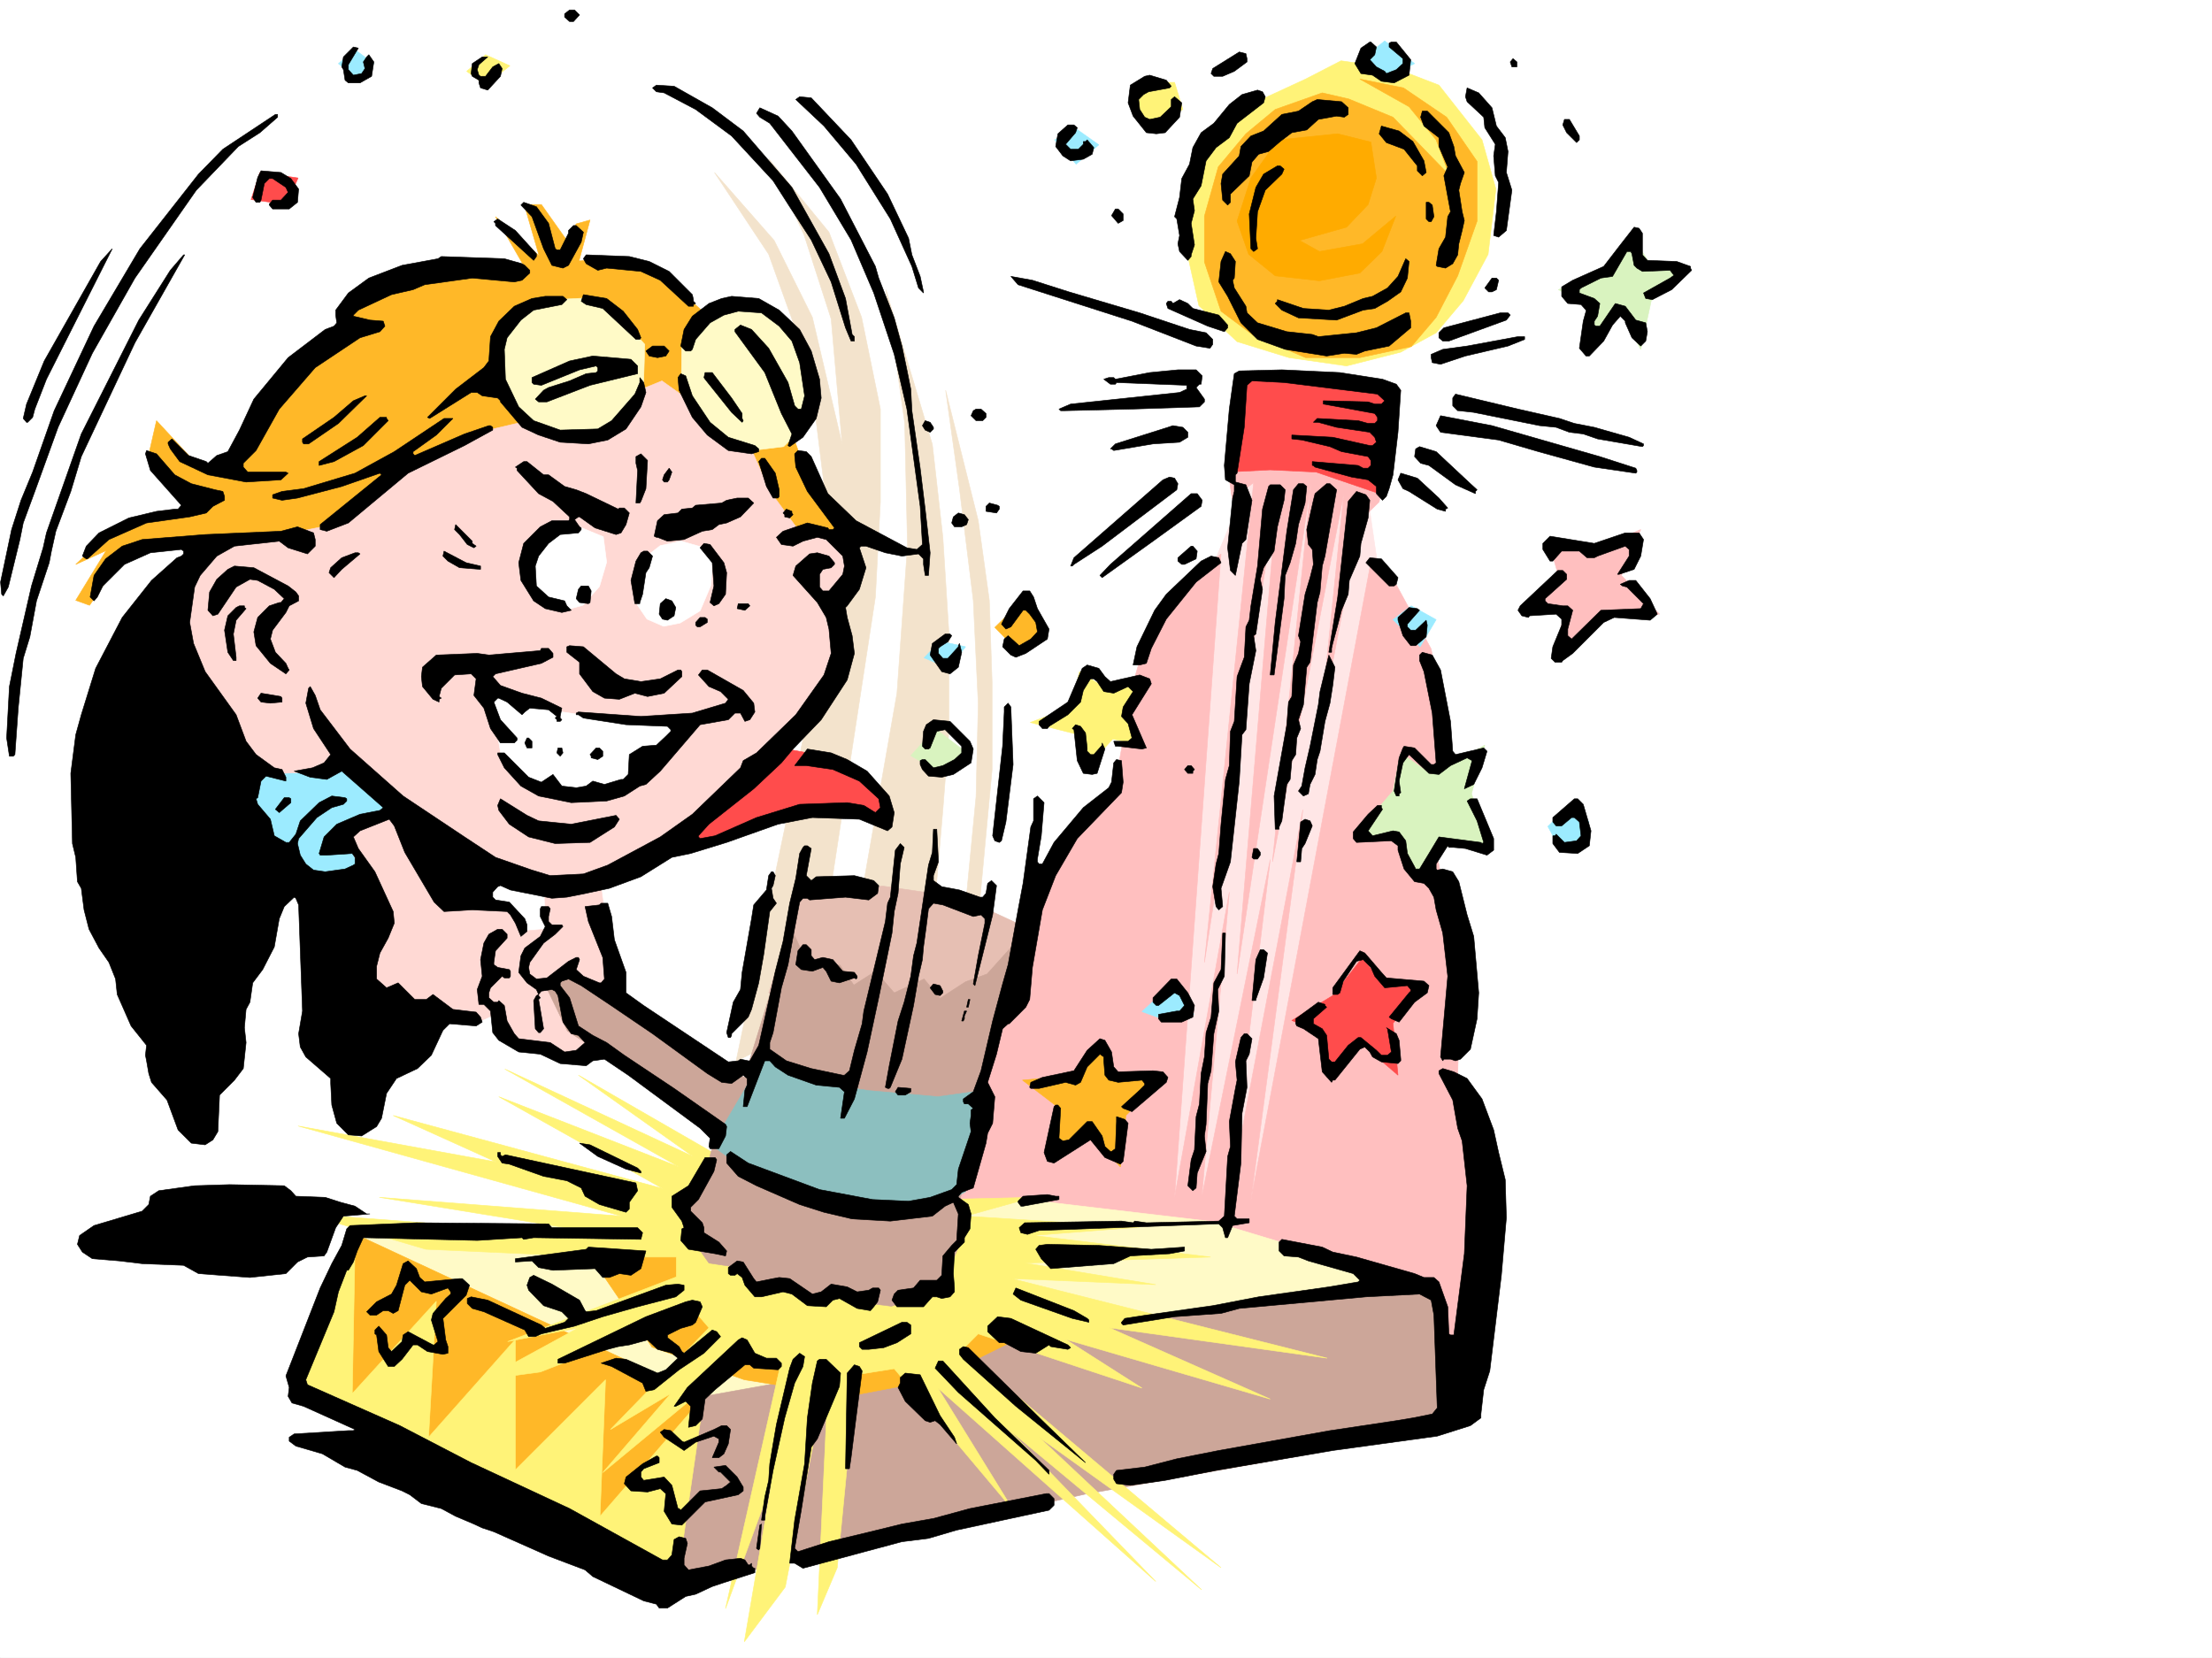 <svg xmlns="http://www.w3.org/2000/svg" width="2997.016" height="2246.297"><rect width="100%" height="100%" fill="#333333" stroke="none"/><defs><clipPath id="a"><path d="M0 0h2997v2244.137H0Zm0 0"/></clipPath></defs><path fill="#fff" d="M0 2246.297h2997.016V0H0Zm0 0"/><g clip-path="url(#a)" transform="translate(0 2.16)"><path fill="#fff" fill-rule="evenodd" stroke="#fff" stroke-linecap="square" stroke-linejoin="bevel" stroke-miterlimit="10" stroke-width=".743" d="M.742 2244.137h2995.531V-2.16H.743Zm0 0"/></g><path fill="#ffe6e6" fill-rule="evenodd" stroke="#ffe6e6" stroke-linecap="square" stroke-linejoin="bevel" stroke-miterlimit="10" stroke-width=".743" d="m1691.816 650.898-63.691 151.278-70.422 826.926 173.84 30.695 137.086-880.067-22.484-155.07zm0 0"/><path fill="#ffbfbf" fill-rule="evenodd" stroke="#ffbfbf" stroke-linecap="square" stroke-linejoin="bevel" stroke-miterlimit="10" stroke-width=".743" d="m1654.36 750.523-65.962 56.149-33.703 51.691-17.988 62.168-26.977 147.563-72.648 74.133-47.977 70.421-148.343 442.649 750.015 207.504 25.453-259.153-41.21-146.82 3.753-137.086-32.96-166.996 14.23-158.043-20.957-115.344-47.977-88.406-33.703-29.207-162.578 864.344 70.418-528.79-99.664 525.075 55.445-457.664-92.902 457.664 37.457-413.48-74.172 413.48zm0 0"/><path fill="#fff378" fill-rule="evenodd" stroke="#fff378" stroke-linecap="square" stroke-linejoin="bevel" stroke-miterlimit="10" stroke-width=".743" d="m1769 107.094-89.188 41.21-51.687 51.692-20.957 70.379v66.668l17.203 77.145 51.73 48.718 70.418 21.7 77.926 11.222 73.43-18.691 47.937-26.235 36.715-43.441 33.703-62.91 10.52-88.406-18.77-66.625-58.414-74.176-58.457-22.48-74.172-10.481zm0 0"/><path fill="#ffb828" fill-rule="evenodd" stroke="#ffb828" stroke-linecap="square" stroke-linejoin="bevel" stroke-miterlimit="10" stroke-width=".743" d="m1791.484 125.824-63.695 22.48-39.727 32.966-37.456 44.925-18.727 66.664v62.168l22.48 66.668 44.184 32.961 70.457 29.95h73.43l69.675-14.977 33.707-39.684 29.208-56.187 26.234-74.133v-80.898l-41.211-59.942-58.453-39.687-59.16-12.004 66.668 37.46 36.715 44.966 17.984 47.933-76.441-78.668-59.938-24.71zm0 0"/><path fill="#ffbfbf" fill-rule="evenodd" stroke="#ffbfbf" stroke-linecap="square" stroke-linejoin="bevel" stroke-miterlimit="10" stroke-width=".743" d="m1683.566 506.344 118.395 4.496 95.914 17.95-29.246 151.315-26.2 25.454-54.699 285.39 32.961-322.066-96.656 498.84 52.434-513.852-100.367 665.871 55.441-661.375-99.664 645.656 66.664-650.152-29.207 22.48-7.508-55.406zm0 0"/><path fill="#f3e3cc" fill-rule="evenodd" stroke="#f3e3cc" stroke-linecap="square" stroke-linejoin="bevel" stroke-miterlimit="10" stroke-width=".743" d="m997.246 1438.098 70.457-337.043 32.961-161.793 18.73-259.157-22.484-181.265-55.441-154.29-73.43-110.85 80.898 92.12 51.727 104.125 40.43 172.274-14.977-170.047-36.715-113.86-47.933-103.34 81.68 99.626 44.183 115.347 25.492 124.336v125.824l-6.765 128.836-62.91 410.47 44.183-6.763 47.973-273.386 14.234-199.254-3.754-166.996-25.492-180.528 62.95 209.735 14.234 125.824 8.25 130.32V990.95l-8.25 106.352-10.48 122.11 41.21 7.468 14.234-147.563 2.97-125.824-6.723-140.055-18.731-151.316-18.726-133.332 44.18 176.77 15.015 107.878 3.754 110.848v118.356l-21.739 232.175zm0 0"/><path fill="#e6bfb3" fill-rule="evenodd" stroke="#e6bfb3" stroke-linecap="square" stroke-linejoin="bevel" stroke-miterlimit="10" stroke-width=".743" d="m1086.434 1204.398 110.144-3.714 107.133 15.718 77.145 35.934v55.441l-103.38 78.63-236.007-41.173zm0 0"/><path fill="#fffac7" fill-rule="evenodd" stroke="#fffac7" stroke-linecap="square" stroke-linejoin="bevel" stroke-miterlimit="10" stroke-width=".743" d="m477.293 1670.313 918.578-44.223 247.227 29.207 233.039 70.422 25.453 25.492-978.516 170.008-427.832-191.004zm0 0"/><path fill="#cca699" fill-rule="evenodd" stroke="#cca699" stroke-linecap="square" stroke-linejoin="bevel" stroke-miterlimit="10" stroke-width=".743" d="m953.805 1892.012 660.086-118.356 335.675-36.676 10.477 199.957-490 87.66-376.887 84.614-195.539 49.46zm0 0"/><path fill="#ffb828" fill-rule="evenodd" stroke="#ffb828" stroke-linecap="square" stroke-linejoin="bevel" stroke-miterlimit="10" stroke-width=".743" d="m477.293 1670.313 476.512 221.699-74.172 232.176-458.567-238.942zm0 0"/><path fill="#fff378" fill-rule="evenodd" stroke="#fff378" stroke-linecap="square" stroke-linejoin="bevel" stroke-miterlimit="10" stroke-width=".743" d="m481.008 1692.758-3.715 195.5 113.86-125.082-10.477 184.238 117.61-132.547v176.77l122.148-122.11-7.504 185.02 140.875-162.535-37.457 258.41-524.489-269.633zm0 0"/><path fill="#9cebff" fill-rule="evenodd" stroke="#9cebff" stroke-linecap="square" stroke-linejoin="bevel" stroke-miterlimit="10" stroke-width=".743" d="m458.527 1020.16 92.938 80.153-80.192 95.874-118.355-23.968-33-114.602 57.71-50.207zm0 0"/><path fill="#ff4c4c" fill-rule="evenodd" stroke="#ff4c4c" stroke-linecap="square" stroke-linejoin="bevel" stroke-miterlimit="10" stroke-width=".743" d="m1054.215 1012.652 71.902 13.489 50.207 31.476 28.465 36.676-9.738 18.727-57.672-18.727-89.188 12.746-136.34 44.926 62.91-63.656zm0 0"/><path fill="#ffb828" fill-rule="evenodd" stroke="#ffb828" stroke-linecap="square" stroke-linejoin="bevel" stroke-miterlimit="10" stroke-width=".743" d="m710.29 277.14 20.214 69.637-59.156-53.175 38.941 67.41-173.836 14.972-68.152 45.711-6.02 28.465-96.656 80.895-58.418 107.097-47.23-16.46L212.039 570l-10.48 45.707 66.668 59.902-18.73 14.23-80.9 20.962-38.98 28.465-26.98 25.492 41.21-18.73-41.21 67.41 18.73 6.722 38.98-57.672 47.938-18.726h61.426l283.242 2.265 606.91-22.48-59.941-60.684-52.473-148.308-92.902-90.633-66.664-58.414-61.465-14.235-41.953 2.27 14.973-55.445-18.727 5.242-12.707 22.48-34.488-48.68zm0 0"/><path fill="#ffd9d4" fill-rule="evenodd" stroke="#ffd9d4" stroke-linecap="square" stroke-linejoin="bevel" stroke-miterlimit="10" stroke-width=".743" d="m661.57 582.746-118.355 53.176-80.934 72.648-81.644 16.461-88.442 14.235-42.699 39.722-3.754 96.617 62.953 117.575 44.223 56.187 59.937-3.011 58.418-9.735 68.188 55.441-70.418 31.477 3.754 22.442 51.691 101.855-30.734 85.394 148.348 53.961 26.976-12.004 18.73 31.473 51.692 18.73 35.227 11.965 32.96-20.957-29.207-22.484-12.746-43.437-14.976-15.72 20.215-17.988 65.18 37.461-9.735-65.925-12.746-90.633-47.938 9.734-27.722-1.484 1.488 53.176-29.21 2.23-12.005-26.2-26.937-8.991-26.239-12.004 26.239-38.942 79.41 20.996 74.176-11.261 123.632-80.117 167.817-157.297 30.734-63.696-12.746-63.656 19.469-50.164-12.746-46.45-37.457-3.01h-20.215l-40.469-55.407-29.207-65.922-116.871-83.125-66.703 26.938zm0 0"/><path fill="#fff" fill-rule="evenodd" stroke="#fff" stroke-linecap="square" stroke-linejoin="bevel" stroke-miterlimit="10" stroke-width=".743" d="m782.977 713.066-56.188 14.235-14.23 37.457 4.496 34.445 26.195 20.957 24.754 5.985 21.7-5.985 22.48-25.453 9.738-32.96-4.496-34.446zm171.57 29.207-31.473-8.992-28.465 5.985-16.5 12.746-12.71 34.445-1.524 33.703 12.746 18.73 22.484 9.735 22.48-4.496 26.981-16.461 14.977-35.227 1.484-35.191zM661.57 931.012l100.41 33.703 86.918 12.746h89.149l-80.152 83.91-66.668 16.461-70.457-12.004-40.43-32.922-8.992-53.96zm0 0"/><path fill="#fffac7" fill-rule="evenodd" stroke="#fffac7" stroke-linecap="square" stroke-linejoin="bevel" stroke-miterlimit="10" stroke-width=".743" d="m995.758 417.195-38.942 12.75-33 36.676-.742 58.453 31.473 56.149 57.715 29.988 49.422-6.02L1096.91 570l6.727-62.168-25.453-61.426-40.47-31.437zm-185.801-14.23-86.918 4.496-41.215 30.695-12.746 63.692 37.457 70.382 64.438 26.977 61.465-12.746 38.945-45.668 2.226-74.172-47.191-51.652zm0 0"/><path fill="#ffb828" fill-rule="evenodd" stroke="#ffb828" stroke-linecap="square" stroke-linejoin="bevel" stroke-miterlimit="10" stroke-width=".743" d="m797.953 1699.52 118.395-10.477 77.144 77.145 132.625 29.949 244.258-65.922 21.742 77.144-125.12 62.168-118.395 22.485-140.094-22.485-125.121-44.183zm0 0"/><path fill="#fff378" fill-rule="evenodd" stroke="#fff378" stroke-linecap="square" stroke-linejoin="bevel" stroke-miterlimit="10" stroke-width=".743" d="M809.176 1703.274h107.172v26.94l-228.54 87.622 95.91-18.688-128.87 70.38 77.183-10.481 209.77-81.64 18.73 21.741-133.37 137.79 81.679-48.68-92.156 107.094 191.824-158.786 48.68 14.23-74.176 328.833 62.21-169.262-36.714 214.188 55.441-74.133 59.2-302.594-15.758 340.05 26.98-63.69 25.492-261.387 51.688-8.25 161.836 192.492-102.637-166.254 295.203 262.125-199.328-205.977 261.5 217.239-220.29-206.762 246.524 176.773-350.648-295.09 21.7-21.738 221.816 73.43-103.422-65.922 277.222 80.895-218.023-96.614 295.207 41.172-427.836-107.84 195.578 8.211-176.848-29.207 251.024-8.21-240.504-29.247 143.848-11.222-235.266-14.973 91.418-25.457-155.11 3.715-269.753-59.156-191.043-110.106 155.113 110.106-254.777-118.356 236.047 132.586-244.258-95.129 221.773 124.336-364.879-98.883 139.352 62.953-268.227-48.718 438.313 122.109-328.207-25.457 340.172 55.406-439.797-32.96 162.578 47.937zm0 0"/><path fill="#cca699" fill-rule="evenodd" stroke="#cca699" stroke-linecap="square" stroke-linejoin="bevel" stroke-miterlimit="10" stroke-width=".743" d="m772.5 1316.027 236.008 143.809 62.91-203.75 21.738 47.937 44.965 3.754 18.73 26.98 29.208-18.73 25.492 29.207 40.469-18.726 21.703 26.195 34.484-22.441 29.207-10.52 32.961-36.676-41.21 220.954-29.208 125.082 3.754 48.68-14.23 33.702-8.25 36.715-40.47 11.223-32.96 10.48-29.992-3.715-54.66-11.261-29.993 11.262-29.207-21.743-37.457 6.766-20.996-32.961-44.965-6.766-21.699-30.691-18.73-47.195 36.714-47.938 14.977-56.183-203.047-132.551-29.992-62.168zm0 0"/><path fill="#8cbfbf" fill-rule="evenodd" stroke="#8cbfbf" stroke-linecap="square" stroke-linejoin="bevel" stroke-miterlimit="10" stroke-width=".743" d="m1038.457 1426.133 66.703 41.172 72.649 10.48 92.941 8.25 58.414-8.25-20.957 137.086-48.719 26.234-118.394-3.753-110.106-37.457-66.703-47.938zm0 0"/><path fill="#ff4c4c" fill-rule="evenodd" stroke="#ff4c4c" stroke-linecap="square" stroke-linejoin="bevel" stroke-miterlimit="10" stroke-width=".743" d="M1683.566 510.84h110.891l92.898 17.95-18.726 140.093-85.395-29.207-62.207-3.012-59.199 3.012zm0 0"/><path fill="#ffab00" fill-rule="evenodd" stroke="#ffab00" stroke-linecap="square" stroke-linejoin="bevel" stroke-miterlimit="10" stroke-width=".743" d="m1812.441 181.27-80.898 8.25-36.715 51.648-18.726 58.457 15.714 44.926 35.973 29.207 59.941 6.722 54.7-10.476 29.953-29.207 18.726-47.938-44.965 37.457-58.414 10.48-26.98-14.976 63.695-17.984 29.207-30.695 11.223-35.973-7.469-48.68zm0 0"/><path fill="#fff378" fill-rule="evenodd" stroke="#fff378" stroke-linecap="square" stroke-linejoin="bevel" stroke-miterlimit="10" stroke-width=".743" d="m1462.535 910.05-11.223 47.938-55.44 20.957 62.167 15.758 15.758 44.184 33.703-37.457 39.727 8.25-21.739-49.461 21.739-43.442-51.73 14.235zm0 0"/><path fill="#d9f3bf" fill-rule="evenodd" stroke="#d9f3bf" stroke-linecap="square" stroke-linejoin="bevel" stroke-miterlimit="10" stroke-width=".743" d="m1897.875 1020.16-10.52 51.688-51.687 59.902 55.441 6.766 29.207 55.402 33.004-47.938 66.664 3.012-26.234-73.43 17.984-65.882-72.648 39.687zm0 0"/><path fill="#ff4c4c" fill-rule="evenodd" stroke="#ff4c4c" stroke-linecap="square" stroke-linejoin="bevel" stroke-miterlimit="10" stroke-width=".743" d="m1846.145 1297.3-40.43 51.688-55.442 33.707 41.211 17.946 6.727 59.195 47.934-44.219 47.976 41.211-6.765-70.422 43.48-51.648-65.961-12.004zm0 0"/><path fill="#ffb828" fill-rule="evenodd" stroke="#ffb828" stroke-linecap="square" stroke-linejoin="bevel" stroke-miterlimit="10" stroke-width=".743" d="m1492.523 1422.379-34.484 34.45-72.687 6.722 47.976 36.715-14.976 62.914 55.445-29.953 44.184 47.937 7.507-69.676 50.946-51.652-68.934-3.008zm0 0"/><path fill="#9cebff" fill-rule="evenodd" stroke="#9cebff" stroke-linecap="square" stroke-linejoin="bevel" stroke-miterlimit="10" stroke-width=".743" d="m1591.41 1330.262-44.183 40.43 32.96 12.003 37.458-8.254zm535.707-239.684-29.949 29.207 14.23 26.195h33.707l7.508-32.96zm0 0"/><path fill="#ffbfbf" fill-rule="evenodd" stroke="#ffbfbf" stroke-linecap="square" stroke-linejoin="bevel" stroke-miterlimit="10" stroke-width=".743" d="m2100.922 743.016 10.476 36.714-51.687 47.938h59.937l-11.257 56.148 69.675-51.652h70.457l-51.73-52.434 26.238-62.167-62.953 25.453zm0 0"/><path fill="#d9f3bf" fill-rule="evenodd" stroke="#d9f3bf" stroke-linecap="square" stroke-linejoin="bevel" stroke-miterlimit="10" stroke-width=".743" d="m2214.781 325.82-32.96 36.715-70.423 29.95 48.68 25.456-7.465 55.442 44.18-47.938 26.238 47.938 14.23-65.922 52.473-41.211-52.472-6.727zm0 0"/><path fill="#fff378" fill-rule="evenodd" stroke="#fff378" stroke-linecap="square" stroke-linejoin="bevel" stroke-miterlimit="10" stroke-width=".743" d="m1562.203 111.59-29.992 10.48 22.484 48.72 47.973-22.485-11.258-36.715zm0 0"/><path fill="#9cebff" fill-rule="evenodd" stroke="#9cebff" stroke-linecap="square" stroke-linejoin="bevel" stroke-miterlimit="10" stroke-width=".743" d="m1458.04 174.504-29.208 15.016 29.207 32.921 30.734-26.199zm418.097-119.059-33.707 26.938 33.707 24.71 40.469-20.956zm0 0"/><path fill="#ffb828" fill-rule="evenodd" stroke="#ffb828" stroke-linecap="square" stroke-linejoin="bevel" stroke-miterlimit="10" stroke-width=".743" d="m1392.117 806.672-44.223 43.441 32.961 33.703 37.497-33.703zm0 0"/><path fill="#9cebff" fill-rule="evenodd" stroke="#9cebff" stroke-linecap="square" stroke-linejoin="bevel" stroke-miterlimit="10" stroke-width=".743" d="m1273.723 868.84-21.703 22.484 33.707 14.23 22.48-29.206zm0 0"/><path fill="#d9f3bf" fill-rule="evenodd" stroke="#d9f3bf" stroke-linecap="square" stroke-linejoin="bevel" stroke-miterlimit="10" stroke-width=".743" d="m1266.996 987.195-32.96 36.715 43.44 25.457 37.458-25.457zm0 0"/><path fill="#9cebff" fill-rule="evenodd" stroke="#9cebff" stroke-linecap="square" stroke-linejoin="bevel" stroke-miterlimit="10" stroke-width=".743" d="m1912.105 820.906-24.75 18.727 36.715 36.715 21.742-36.715zm0 0"/><path fill="#fff378" fill-rule="evenodd" stroke="#fff378" stroke-linecap="square" stroke-linejoin="bevel" stroke-miterlimit="10" stroke-width=".743" d="m657.86 74.133-25.497 22.484 25.496 18.727 32.961-26.196zm0 0"/><path fill="#9cebff" fill-rule="evenodd" stroke="#9cebff" stroke-linecap="square" stroke-linejoin="bevel" stroke-miterlimit="10" stroke-width=".743" d="m481.008 67.41-22.48 18.727 29.245 25.453L506.5 86.137zm0 0"/><path fill="#ff4c4c" fill-rule="evenodd" stroke="#ff4c4c" stroke-linecap="square" stroke-linejoin="bevel" stroke-miterlimit="10" stroke-width=".743" d="m352.133 233.7-11.961 36.675 47.933 6.766 15.758-35.973zm0 0"/><path fill-rule="evenodd" stroke="#000" stroke-linecap="square" stroke-linejoin="bevel" stroke-miterlimit="10" stroke-width=".743" d="m785.207 20.215-8.21 8.992h-5.282l-6.723-5.98V18.73l6.723-5.242h6.765zm1079.668 43.441-2.23 10.477-6.723 6.765 8.953 9.735 11.262 5.984 2.226 3.012 13.488-5.242 8.997-8.25v-6.723l-18.73-15.758v-5.242l3.01-1.484h6.724l19.511 23.968-2.265 20.957-20.215 10.48-17.242-2.23-12.004-8.25-15.719-2.226-8.25-13.492 8.25-20.957 12.004-8.25h1.484zM472.016 87.625v6.762l6.765 7.468L490 99.63l4.496-6.766-2.226-8.953 4.496-6.765 2.972-3.012 6.762 9.777-3.008 19.469-15.719 8.957h-15.757l-4.496-3.715-2.23-14.234-2.267-3.754 2.266-13.488 13.492-13.489 6.723 1.524zm1217.534-8.211v4.496l-17.202 12.707-15.758 6.762h-11.965l-3.754-3.75 2.227-6.766 35.972-22.445 8.993 2.23zM648.863 87.625l-2.265 6.762 2.265 7.468 2.23 1.524h6.766l9.735-12.746 8.25-4.496 4.496 6.726-2.27 10.516-17.242 18.691-9.734-2.972-2.23-6.762v-3.715l-8.993-5.242-1.523-3.75 1.523-13.492 13.488-8.992h7.47zm1406.352 3.008h-6.766l-2.23-6.723 3.754-4.496 5.242 4.496zm-468.301 26.199-2.23 2.266-28.465 5.242-6.766 3.75-6.722 6.726 1.484 13.489 6.726 10.48 6.762 3.012 14.235-3.012 14.976-14.23v-9.739l4.496-3.754 9.735 8.25-2.973 19.473-19.508 20.996-11.965 1.489-13.492-1.489-17.984-22.48-6.766-17.988 3.012-23.97 19.472-11.964 6.762-1.524 22.485 6.766zM965.027 146.04l41.953 31.476 65.961 76.398 50.207 89.89 22.442 60.645 8.992 48.719 3.012 2.973v5.984h-4.496l-7.508-17.95-19.473-62.167-26.976-56.93-29.207-44.965-22.485-35.191-56.187-60.684-48.719-35.933-42.695-22.48-10.48-1.485-5.24-5.242 5.24-3.754 23.968 1.488zm1056.442 0 6.023 24.75 11.965 15.718 3.754 18.726-2.23 28.465 7.468 23.969-7.469 54.664-10.515 8.992-6.727-2.23 3.754-32.219 2.973-39.684-4.5-8.992-2.227-26.98 2.227-15.719-14.23-22.48-1.485-14.235-22.484-20.957-2.23-6.766 2.23-11.964 15.758 6.726zM1714.3 131.063l-2.269 8.25-35.93 27.722-10.519 19.473-17.984 13.488-13.493 17.95-6.722 33.741-11.223 17.946 2.227 15.758-4.496 17.203 4.496 29.21-4.496 13.489v2.266l-4.497 5.242-11.222-12.004-2.266-10.48 2.266-11.223-3.754-22.48-3.008-3.012 6.762-26.196 2.972-25.496 10.52-19.469 4.496-22.445 11.223-20.215 17.242-12.746 20.957-25.453 17.242-13.492 20.996-6.02 6.727 2.27zm-561.202 58.457 49.46 73.39 28.465 59.899 4.497 22.484 11.222 29.207 4.496 20.996v1.488l-6.722-6.765-8.996-29.207-29.207-64.399-46.45-74.172-43.48-51.652-38.2-35.973 5.239-3.753 15.719 1.527zm0 0"/><path fill-rule="evenodd" stroke="#000" stroke-linecap="square" stroke-linejoin="bevel" stroke-miterlimit="10" stroke-width=".743" d="M1826.672 146.04v8.991l-5.238 3.754-10.477-1.484-24.75 4.496-8.21 7.469-7.509 6.761-20.215 3.754-15.757 11.965-15.72 13.488-13.487 3.754-8.996 10.48-3.75 18.731-25.458 24.711v11.219l-3.753 3.754-6.762-6.723-2.23-22.484 2.23-12.746 22.48-24.711 2.27-12.746 13.488-14.235 17.203-6.722 24.75-22.485 22.485-4.496 18.73-12.707 6.723-3.012 32.96 3.012zm-753.731 31.476 65.926 92.117 47.192 91.379 4.496 15.758 20.996 53.918 10.48 38.199 6.727 32.218 5.277 26.2 1.484 29.207 11.223 77.886 6.766 55.442 6.722 59.16-2.226 30.73h-4.496l-2.27-14.972v-7.508l-6.722-6.727-22.485 2.973-22.48-4.496-26.239-8.992h-6.726l-2.227 2.265 8.953 26.98-8.953 29.208-16.5 22.445-2.27 2.266 2.27 13.488 6.723 24.715 3.012 23.965-9.735 35.933-35.23 53.957-38.2 39.688-15.718 18.73-37.496 35.188-60.684 47.937-14.234 15.72v1.523l2.27 2.23 20.214-3.754 56.188-24.71 58.453-17.985 64.437-2.23 22.48 3.753 15.72 9.735 6.765-6.762-2.27-11.965-26.195-23.969-35.972-15.718-35.973-5.239h-15.719l17.207-22.484 32.215 5.242 21.742 8.992 26.977 15.72 29.953 33.702 6.762 22.48-3.008 19.473-5.984 5.239-38.2-15.715-63.695-2.27-46.45 8.992-69.675 24.711-48.719 14.977-25.492 5.238-41.957 26.238-42.695 15.72-31.477 6.761-26.195 5.242-20.254 1.484-56.188-11.222-13.492-6.02-3.75 1.524-6.726 7.468v6.766l3.754 3.75 18.726 2.973 20.961 22.484 3.008 8.25v8.953l-8.25 6.766-7.508-17.988-6.723-11.223-4.496-4.496-47.195-2.266-38.238 2.266-13.453-12.746-39.723-67.407-14.234-35.933-6.762-8.992-39.688 15.715-8.992 8.25 6.723 15.718 22.484 31.477 24.75 53.918 1.485 15.719-8.25 20.214-11.223 20.254-4.496 17.946v17.246l13.492 11.965 15.715-6.727 8.996 8.992 13.488 13.492h15.72l8.991-6.765 26.98 20.215 31.473 3.754 5.985 6.761 2.265 6.727-8.25 5.238-35.968-2.969-8.996 8.953-15.72 33.704-18.726 17.988-28.465 13.488-13.488 20.215-6.766 33.703-6.726 11.262L490 1539.21l-17.984-1.484-15.72-15.72-6.765-24.71-1.484-29.25v-6.723l-33.703-29.207-7.508-13.492-2.23-17.984 5.242-30.696-5.243-143.808-3.753-8.993-2.266-1.484-13.45 12.707-6.765 16.5-6.726 38.2-15.758 30.695-13.489 17.984-3.753 26.195-5.239 9.739-2.23 24.75 2.23 20.214-3.754 35.192-11.965 15.715-20.214 20.254-2.27 49.422-6.723 11.222-10.52 6.766-18.726-2.27L241.246 1531l-14.973-40.469-20.96-23.969-3.754-11.964-3.008-17.243-1.489-7.507 1.489-13.45-20.957-26.238-18.77-42.695-2.23-20.957-8.992-22.485-13.489-19.472-13.488-25.453-6.727-26.235-3.753-29.207-5.239-8.996-2.27-32.96-4.495-18.688-2.227-95.133 6.723-52.434 7.508-26.976 19.472-62.914 35.973-68.895 39.722-50.203 34.45-30.691 5.98-2.27 3.012-2.973v-3.753l-3.012-2.266L203.79 749l-35.191 15.758-29.246 29.207-7.47 14.976-4.495 5.239-5.278-5.239 5.278-29.21 15.718-22.481 22.485-17.242 26.976-8.953 85.395-6.766 102.676-4.496 22.445-5.984 21.738 8.25 2.27 8.996v8.953l-10.52 10.515-26.195-8.25-12.004-8.992-60.684 6.727-23.968 13.488-22.48 26.234-7.509 15.72-6.726 47.937 5.238 28.465 15.719 38.199 41.957 58.418 13.488 35.972 13.489 17.946 24.75 17.984 10.48 2.27 5.238 10.48v5.238l-26.98-6.765-6.723 6.765-4.496 22.48-2.27 1.49 2.27 7.468 17.203 20.254 5.278 22.441 15.718 8.992h4.496l8.993-11.218 5.984-17.989 25.492-24.71 17.203-8.993 17.989 2.266 2.265 1.488v3.012l-4.496 4.457-15.758 4.496-20.215 13.488-24.71 28.465-1.524 6.766 3.754 15.718 7.508 11.961 10.476 8.25 15.758 2.27 26.942-3.754 11.261-5.238 2.227-1.528v-8.992l-3.715-5.238-34.484 2.27h-8.993l-1.488-2.27 6.727-22.445 17.242-17.243 31.476-13.488 26.977-5.238 4.496-3.754-56.223-49.422-20.214 11.219-22.485-2.969-21.738-8.25 24.75-4.5 15.719-6.723 8.992-11.261-23.227-35.192-10.476-34.445 3.754-20.215 2.226-2.27 6.766 12.005 6.726 19.472 40.465 53.176 71.907 63.656 83.167 55.442 41.993 27.683 49.422 17.242 24.75 7.508 44.925-2.265 33-11.965 71.164-38.203 43.438-30.73 65.219-62.915 3.714-9.734 17.989-10.477 53.215-51.691 38.199-53.918 9.734-29.211-2.969-32.961-3.754-15.719-12.003-20.254-32.961-36.676 3.754-12.746 18.726-16.46 10.48-1.524 15.758 4.496 7.47 8.992v2.27l-4.5 4.496-11.22 2.226-4.496 6.727v17.242l4.496 5.242h8.25l18.727-22.484 2.23-11.223-2.23-13.488-22.48-22.441-12.004-3.012-19.473 5.238-13.488 6.727-15.72-2.23-6.765-9.735 8.992-8.25 32.965-11.223 27.72 6.727 1.526 2.265h5.239l2.23-2.265-36.715-49.422-15.718-32.965-1.489-15.715v-2.27l4.457-4.495 11.262 1.523 6.727 6.727 22.48 50.203 38.242 36.676 68.895 36.714 13.488 2.23 7.508-6.726-3.012-51.691-17.984-131.805-17.207-74.172-27.719-83.125-30.734-71.906-42.696-71.164-67.449-86.879-13.488-8.25-4.496-5.238 4.496-7.508 24.75 11.262zm890.114 2.265 6.726 18.692 2.266 12.746 11.965 22.48-5.239 14.977-2.23 8.992 4.496 29.207 2.973 11.965-2.973 13.492-4.496 17.984-1.523 14.977-6.727 12.004-9.734 5.98-11.262-2.265-1.485-1.489 3.754-22.48 8.993-15.719 2.972-27.722 3.754-6.727-8.996-48.676 5.242-12.004-11.965-27.722v-11.965l-20.254-15.719-4.496-12.004 2.266-8.25h6.727zM376.14 158.785l-24.007 20.996-29.207 18.692-56.93 59.195-83.164 119.102-57.71 101.855-46.454 100.367-31.473 86.883-15.718 42.695-4.497 22.485-15.757 64.394-6.727 12.004-2.266-2.265-1.488-16.461 14.977-71.164 12.746-39.727 15.758-38.16 29.207-83.164 53.957-114.602 62.172-104.867 79.41-101.113 32.96-33.703 71.204-47.196h3.008zm1763.723 25.453v5.282l-3.754 3.71-13.488-13.449-5.238-10.515 2.265-7.47h6.727zm-680.3-11.218-2.266 6.761-13.492 15.719 6.765 6.727h10.48l6.724-6.727v-3.754h3.011l2.23-2.226 8.993 10.476-2.23 8.992-12.005 6.727-17.203 2.23-10.515-6.726-9.739-12.746 3.012-17.203 13.488-12.004h8.25zm454.773 18.726 14.977 26.2 3.007 15.753-5.238 4.5-6.766-6.765v-6.727l-17.945-22.48-24.008-8.997-9.734-11.96 3.012-10.48 23.964 6.726zm0 0"/><path fill-rule="evenodd" stroke="#000" stroke-linecap="square" stroke-linejoin="bevel" stroke-miterlimit="10" stroke-width=".743" d="m1739.754 229.203-2.973 6.727-22.48 21.738-10.48 29.207-2.266 35.934 2.265 14.234-5.277 3.754-3.715-3.754-2.265-47.156 8.992-35.973 10.476-17.984 18.73-11.223h3.755zM394.09 241.91l10.515 14.235-1.523 17.984-11.223 8.996h-22.48l-4.496-5.242v-1.485l4.496-5.238h11.258l9.738-10.52-3.012-6.726-17.984-12.004h-4.496l-6.727 6.766-4.496 22.484-1.527 2.969h-5.238l-4.497-6.723 6.766-26.98 4.496-8.992 26.977 2.265zm349.16 60.684 8.996 34.449 2.266 1.523h4.496l11.222-22.48v-3.754l6.766-6.727h3.715l9.734 8.993-2.972 13.453-17.243 31.472-7.507 3.754-14.973-3.754-11.223-22.48-15.757-43.441-14.977-15.72 3.754-3.753 17.242 5.984zm1197.32-24.711 2.23 15.719-3.714 6.765h-3.012l-3.754-3.754V274.13h3.754zm-418.836 12.004v8.953l-6.726 3.754-8.992-10.477 5.238-8.992h3.754zM726.79 343.805v3.754l-3.75 5.242-51.692-47.196v-3.011l-2.27-2.227 5.242-3.754 23.965 15.719zm1498.507-27.719v29.207l6.726 7.508 39.727 1.484 18.727 6.727v2.265l1.488 2.973-26.98 26.234-26.196 13.493-8.996-1.528-3.008-7.465 35.973-20.214 5.238-3.754-5.238-6.766-37.461 1.523-7.504-4.496-3.754-3.754-2.973-15.718-1.527-3.008h-5.238l-19.473 33.703-15.754 2.27-26.941 13.449-2.27 2.265v4.5l20.215 7.465 7.508 6.766-3.012 17.203-4.496 6.766v5.238l2.27 1.488h5.238l20.996-30.695 13.492 3.754 14.23 18.73 13.489 3.711 2.23 12.004-2.23 12.711-6.762 6.762-11.965-11.223-8.992-20.254v-2.226l-6.765-6.766-10.48 12.004-12.005 21.703-19.469 20.25h-4.496l-8.996-10.516 5.243-36.675 3.753-13.489v-1.488l-6.726-7.508-17.985-1.484-8.25-9.735v-12.75l14.973-8.992 41.953-18.726 22.485-29.207 18.73-23.97 6.762 1.524zM47.195 554.281l-2.972 11.223-6.766 6.726h-1.484l-4.496-5.242 4.496-19.472 23.968-58.414 76.438-134.817 15.719-17.242-89.149 176.77zm1626.637-199.996-1.484 22.485-2.27 2.968 2.27 10.48 15.715 24.75 1.488 8.954 14.27 13.488 39.687 12.004 34.488 3.754 8.211 2.973 51.727-5.239 26.941-6.726 39.727-20.254h4.496l2.265 11.262v8.992l-29.246 24.71-32.96 6.727-11.223 4.496-16.5-1.484-23.97 3.75-56.183-8.992-37.46-13.488-22.481-22.485-17.988-35.93-12.004-19.472 3.011-27.723 5.985-13.488 6.761 3.008zm-1491 110.105-72.687 154.29-14.23 47.195-20.255 53.918-5.984 26.977-3.012 15.718-17.203 51.692-8.992 48.68-8.992 29.206-6.766 67.41-4.496 62.91-2.23 2.27h-5.239l-3.754-24.71 3.754-69.68 8.992-44.926 20.957-91.375 15.758-51.692 4.496-20.214 47.196-134.075L188.07 433.7l42.7-67.449 17.984-20.957h1.484zm696.801-110.105 26.98 13.488 31.434 31.438 1.527 6.766v2.226l2.969 3.012-2.969 1.484v2.27h-6.765l-38.2-35.23-26.238-11.966-46.45-4.496-11.964 2.973-15.758-8.953-3.754-6.766 3.754-5.238 58.453 2.266zm-172.352 3.012 3.754 2.226 6.762 6.727v3.754l-10.516 9.734-10.48 2.27-56.93-5.238-64.437 8.992-15.758 6.722-29.207 6.727-44.965 20.996-6.723 6.727v1.484l22.48 5.281 17.985 1.485 2.23 6.726-6.726 7.504-26.977 8.25-60.683 40.43-48.719 56.187-31.476 56.149-17.243 17.242v5.238l6.02 6.766h51.691l3.012 1.484-9.738 8.996-47.23 2.969-51.692-9.734-38.2-17.946L230.77 608.2l-3.012-6.722v-2.27l5.277-4.496 22.445 22.484 24.008 8.25 2.227 2.227 12.004-10.477 14.976-5.242 15.72-29.207 19.507-41.953 46.453-56.188 50.203-38.199 11.965-4.496 3.754-4.5-1.485-10.476v-6.727l17.204-23.223 27.722-20.214 44.965-17.247 48.719-8.992 4.496-2.972 85.395 2.972zm0 0"/><path fill-rule="evenodd" stroke="#000" stroke-linecap="square" stroke-linejoin="bevel" stroke-miterlimit="10" stroke-width=".743" d="m1906.867 376.77-8.992 18.726-17.984 12.707-17.247 9.738-15.718 2.266-35.969 13.492-51.691-3.011-22.485-10.481-8.992-8.992 2.973-3.012v-2.226l35.23 11.964 34.445 2.266 20.997-5.238 25.492-10.52 12.71-2.969 20.255-11.261 14.23-15.719 10.48-23.969 4.497 3.754zm-458.562 18.726 95.91 28.426 67.45 22.484 22.44 4.496 8.993 8.993v6.726l-3.711 5.238-18.77-2.972-86.879-33.703-154.367-49.422-9.738-11.262 29.207 5.238zm582.16-15.758-2.973 12.746-6.023 3.012h-4.496l-5.239-5.277 9.735-13.45h6.023zM844.402 421.695l19.473 24.711 4.496 11.258-1.484 2.23h-5.239l-44.964-41.953-22.485-5.242-6.726-4.496 2.972-8.992 31.477 5.238zm-76.398-15.718-6.766 6.722-38.199 7.508-17.246 13.492-18.727 23.965-3.754 15.719 1.524 40.43 17.95 37.457L723.038 570l35.969 12.746 50.949-1.523L828.684 570l31.476-35.973 6.727-15.718v-6.723l5.238 6.723 3.012 13.492-6.766 19.469-20.215 29.953-24.71 14.972-26.235 5.282-38.203-2.27-29.246-9.734-22.48-10.48-29.212-34.446v-1.527l-3.75-3.715-20.96-3.008-6.762-4.496h-8.25l-56.188 35.187-2.973-1.484 38.204-38.2 38.199-29.21 6.765-8.992 2.227-32.961 11.262-20.957 20.957-20.215 23.969-10.52 17.984-2.969h23.969zm287.696 14.23 27.722 26.2 15.719 29.206 11.261 38.2 2.227 25.492-6.723 27.683-17.988 25.496-17.984 12.707-2.23-1.488 5.237-15.719-14.23-27.718-22.484-55.446-40.47-55.406v-3.008l7.509-5.984 14.976 5.984 23.227 25.453 26.234 46.45 8.992 31.476 4.457 4.496h4.5l4.496-17.984-6.726-44.926-10.48-29.246-17.243-20.215-23.969-17.988-31.472-2.227-19.473 5.239-18.73 10.476-19.512 22.485-4.496 13.488-2.227 2.23h-6.765l-6.727-6.726 4.5-22.48 11.219-17.989 22.484-17.203 17.242-6.766 13.489-2.969 36.715 2.97zm560.46-2.266 35.188 8.993 12.004 13.488v3.754l-4.497 5.238-22.48-7.504-53.957-23.969-2.23-6.726 2.23-3.012h4.496l2.266 3.012 8.992-5.238 11.222 5.238zm430.059 8.993-5.239 6.765-77.925 28.426h-8.25l-5.239-4.461v-6.762l6.723-6.726 76.441-20.254h10.48zm19.472 32.961-22.48 8.992-57.676 13.488-33.742 11.223-11.223-2.227-1.484-6.766v-4.496l15.719-6.726 32.96-4.496 68.934-12.746h8.992zM906.613 475.613l-4.5 6.762-11.258 2.23-11.222-2.23-4.496-6.762 8.992-6.726h15.719zm0 0"/><path fill-rule="evenodd" stroke="#000" stroke-linecap="square" stroke-linejoin="bevel" stroke-miterlimit="10" stroke-width=".743" d="M863.875 495.828v10.516l-64.437 15.719-58.415 22.484h-11.261l-4.496-3.754 11.261-12.004 6.723-3.715 28.465-8.992 22.484-9.738 13.488-1.524 2.27-2.23v-4.496l-2.27-2.266-22.48 5.277-51.691 20.958-10.477-1.485-2.27-2.27v-6.722l50.946-22.484 31.476-6.727 51.692 4.5zm764.992 13.488-1.484 11.262h-2.27l-4.496 4.496 11.262 15.719v3.754l-6.766 6.723-91.375 3.011-92.16 2.23h-4.496l-2.27-2.23 15.758-6.765 147.602-15.715 9.738-4.496v-5.242l-95.172-3.754-1.484 2.27h-6.766l-8.992-6.766 6.766-2.227h6.722l2.27 2.227 46.45-8.993 38.202-3.715h24.711zm244.258 4.497 18.727 6.765 6.023 8.211-3.754 56.93-6.766 57.672-5.238 18.73-3.754 10.477-5.238 5.238-8.25-8.953v-9.735l-11.223-8.992-22.48-3.754-49.465-13.492-2.226-2.226h-1.485v-5.239l62.168 5.239 6.762 3.714h6.726l3.754-3.714v-6.766l-3.754-5.238-35.972-6.727-15.72-6.762-38.198-8.996-13.489-1.484v-5.238l55.442 3.011 50.207 11.22h3.715l5.238-4.497-2.23-6.723-6.723-6.765-44.965-6.727-24.75-6.762h-6.726l5.238-5.242 55.445 3.012 13.488 3.754h8.993l3.753-3.754v-4.496l-3.753-5.238-56.93-10.48-12.746-2.27v-4.496l60.683 1.527 8.993 2.969h8.996l4.496-4.496-9.739-8.993-126.644-15.718-43.441-2.227-6.762 5.98-3.715 56.93-9.734 62.168-2.27 2.23v9.735l14.23 3.754 8.25 20.957-8.25 53.219-5.238 5.238-8.992 43.437-6.727-6.761-3.753-30.696 6.726-67.406 2.27-8.992v-8.996l-12.004-6.723-1.488-19.472 6.726-76.403 4.496-32.218 2.27-15.72 6.722-3.753 57.711-1.485 78.672 3.715zm-881.863 25.492 14.234 20.96v6.723l1.484 3.012-1.484 2.23-14.234-13.453-35.969-44.964-1.488-2.227 1.488-6.766h9.734zm-53.215-3.008 24.008 35.933 24.71 20.254 35.973 11.22 5.239 4.495v3.754l-9.735 2.973-31.476-4.496-28.465-20.957-20.254-23.97-17.945-36.714-1.524-17.203 3.75-5.242 6.727 2.972zm1174.84 30.691 20.254 6.766 26.937 5.238 47.235 13.492 19.472 8.993v2.226l-1.488 1.488-60.723-10.48-19.469-6.727-18.73-2.265-17.984-6.727-22.485-2.265-89.148-17.95-20.215-2.265h-1.523l-6.727-6.727v-10.48l3.754-5.278 84.652 20.254zm-1654.36 6.766-40.43 27.723h-6.765l-1.484-2.27v-4.496l42.695-29.207 26.238-22.484 15.715-6.723h2.27zm877.403-13.488v5.238l-4.496 4.496h-8.993l-6.765-6.727 3.012-6.761 3.753-2.23h6.723zm831.656 58.414 48.719 15.718 1.488 3.012v2.266l-1.488 1.484-56.227-8.25-75.656-20.957-53.957-15.758-78.672-10.476-5.98-8.992 5.98-13.454 69.676 13.454zm-1643.84-51.692 2.227 3.012-33.703 33.703-39.727 21.742-20.215 5.239v-5.239l51.692-32.96 30.73-26.981h8.996zm67.406 22.485-29.207 20.957-2.27 1.523v2.973l2.27 2.27 67.41-29.212 33-11.257h2.227l3.012 2.265v3.754l-38.239 20.957-76.402 37.457-80.937 67.41-29.207 11.223-8.993-2.23V710.8l83.164-67.41-2.23-2.23-51.727 17.987-59.941 15.72-20.957 2.968-12.746-2.969v-4.496l12.746-4.496 29.207-3.754 69.676-20.96 53.215-29.208 67.41-44.965h12.004zm673.578-10.481v2.23l-4.5 4.497-6.722-2.973-3.754-6.02 3.754-6.726 6.722 2.23zm344.665 6.727v6.765l-11.223 6.723-35.969 2.27-53.219 8.953-2.968-2.23h-1.528l6.766-6.723 71.164-22.485 6.762-2.265 13.488 2.265zm382.867 69.676 8.992 8.25-2.227 2.23v3.008l-26.98-12.004-35.973-26.195-11.258-3.012-8.21-8.992 1.484-10.48 5.238-3.009 22.484 6.762zM236.75 643.39l22.484 12.005 32.22 8.25 10.476 2.23 2.27 6.723v5.238l-15.72 8.25-8.992 8.996-22.484 5.238-58.453 8.25-50.95 22.485-29.206 26.195h-1.524l-5.242-3.754 5.242-13.488 17.242-17.95 40.469-20.253 37.457-8.953 24.711-3.012h4.496l4.496-5.238-41.953-47.192-6.726-22.484 1.488-4.496 13.488 4.496zm638.387 18.731-6.766 17.242-1.484 2.227h-5.239l2.227-44.18-2.227-9.738v-8.992l6.723-3.754 8.992 8.992zm175.324-20.961 5.238 22.485v8.953l-1.484 2.27h-6.766l-8.992-15.72-10.48-33.703 3.753-4.5h4.497zm-313.934 2.23h6.723l21.742 15.758 15.719 4.497 13.488 5.238 43.48 20.957 1.485-1.485h6.727l6.761 6.727-4.496 15.719-6.761 11.258-6.727 2.23-28.465-8.992-20.996-14.977h-1.488l-5.239 3.754 6.727 9.735 2.266 1.488v2.265l-3.754 4.497-24.711 2.23-15.758 12.004-13.488 17.203-4.496 13.488 1.523 26.98 16.461 14.977 21.742 5.239 3.012 6.726 5.98 6.02-12.746 2.972-22.484-5.238-15.715-10.48-17.246-27.723-3.008-23.969 6.762-26.195 22.484-22.484 15.719-8.25h22.48l1.485-1.485v-3.754l-22.48-20.957-19.473-10.48-29.207-31.473v-3.012l-2.27-1.488 11.262-7.465h4.496zm170.086 6.766-2.27 2.969h-4.495l-2.23-2.969 2.23-6.765 6.765-8.993 3.715 5.278zm1042.953 24.711 11.965 13.488-2.972 1.485v3.012l-11.262-3.012-38.2-23.965-8.25-3.754-6.726-11.965 3.754-8.996 22.441 6.727zm-353.66-19.472-1.488 8.25-101.148 76.363-38.204 24.75-2.265 2.226h-2.23l4.495-11.218 120.625-105.61 8.993-3.754 6.726 1.485zm0 0"/><path fill-rule="evenodd" stroke="#000" stroke-linecap="square" stroke-linejoin="bevel" stroke-miterlimit="10" stroke-width=".743" d="m1770.488 659.148-2.27 22.442-8.952 29.21-3.754 25.493-7.508 26.195-6.723 17.242-1.527 31.438-13.488 103.383h-5.239l6.762-71.164 15.719-123.594 8.992-56.148 6.766-8.25h6.726zm40.469 4.497-15.758 89.851-3.715 13.488-3.011 35.192-3.754 14.23-6.723 55.446-3.012 25.453-4.496 6.765-4.496 50.91-6.726 20.25 2.972 11.965-5.242 12.75-1.484 22.442-5.239 8.25-2.27 25.453-4.495 6.766-3.754 26.94-2.973 22.481-3.75 8.25v3.012h-5.242l-1.523-44.965 17.242-96.617 2.27-30.691 4.495-7.508 2.227-42.7 6.766-15.718 2.972-15.715-2.972-8.25 8.953-56.187 6.765-22.485 4.496-17.945-1.484-20.254-5.281-6.727-2.227-20.215 8.992-39.726 2.227-8.953 15.758-13.488h4.496zm-69.676 0-1.527 14.191-8.992 35.973-4.496 32.96-14.235 22.485-4.496 15.719 3.012 13.488-8.992 60.644-3.012 2.27 3.012 20.21-8.993 44.93-4.5 62.169-5.238 6.761-3.754 62.914-11.965 109.364-12.746 35.933 2.23 24.711-5.241 4.496-3.75-4.496-4.5-26.941 4.5-30.735 3.75-14.23 3.011-39.688 5.985-60.683 5.238-18.688 1.523-46.453 5.243-13.488 3.754-60.684 9.734-26.195 2.227-41.21 4.5-8.997 2.265-19.469 8.992-53.922 6.727-77.144 8.25-30.692 2.23-2.27h13.489zm114.641 14.191-2.27 23.969-9.734 34.488-1.488 17.203-14.27 32.961-1.488 18.73-8.992 21.739-5.239 20.215-6.726 24.71-1.524 6.727v5.238h-3.754l12.004-74.875 14.23-129.578 11.263-13.488 12.707 4.496zm-227.055 0-1.484 8.25-65.18 47.195-68.934 49.422-3.011-2.973 14.23-14.972 109.403-95.875h8.25zm-607.652 3.754-17.95 18.73-18.726 8.25-10.52 2.23-8.992 6.762-13.488 2.231-24.71 11.262-22.485 2.226-13.489-5.238h-1.488l-3.008-1.488 4.496-20.996 8.993-8.211 18.73-2.266 5.238-5.242 14.23-1.485 4.497-3.753 35.23-3.012 6.766-3.754 14.23-2.969h14.977zm332.699 4.496v3.754l-3.754 5.242-14.23-2.23v-6.766l4.496-4.496 11.222 3.012zm-280.973 8.996 1.489 2.266-4.496 4.457-6.727-1.485v-2.972l-2.27-2.266 4.5-5.242 7.504 3.012zm239.019 8.992-2.265 6.727-6.726 3.008h-9.774l-3.714-5.239 2.226-8.25 6.766-5.238 8.21 2.266zm-672.089 32.219 5.238 3.715-3.007 2.265-8.997-4.496-10.476-13.488-6.727-6.727 1.489-6.761 22.48 22.48zm1586.914-5.238-3.754 22.441-8.992 17.984-20.215 6.727h-2.27l15.759-24.71v-8.993l-5.239-4.496-37.5 13.488-4.496 2.27h-9.734l-10.48-8.996h-23.966l-12.004 13.492h-3.753l-9.739-15.758v-8.211l9.739-9.738 59.937 9.738 41.996-14.234h18.727zm-1246 31.433 3.754 13.492-1.527 29.208-8.992 12.746-6.727 2.972-5.238-4.5 5.238-22.441-2.266-31.477-16.46-20.215 5.238-5.98 8.25 1.484zm641.355-15.718-1.523 10.48-15.719 7.508h-3.754l-5.238-4.496v-4.496l17.985-15.758h2.27zm-971.046 20.214v4.496l-28.465-2.226-15.719-8.992-6.765-6.766 1.488-6.726 29.988 15.718zm233.035-13.488-4.496 15.758-4.496 6.726-4.496 29.208-3.754 11.218v1.528h-6.727l-5.277-31.477 6.765-26.195L868.371 749l3.754-2.23h5.238zm-396.356-2.973-24.75 20.957-10.48 11.223-6.727-6.723 2.23-6.726 14.977-13.488L481.008 749h4.496zm1166.587 11.965-33.743 26.239-40.43 50.164-20.253 39.687-6.727 20.254-8.992 2.227h-8.992l5.238-24.711 23.969-49.422 15.758-21.738 47.195-44.926 13.488-6.766 10.477 2.27zm239.761 20.215-2.27 8.992-2.968 2.27h-6.766l-31.476-31.477 5.28-6.722 15.72 1.484zM390.375 793.965l10.477 8.21 3.753 5.278v6.727l-12.746 6.726-4.496 8.992-17.984 23.97-3.012 12.003 6.766 17.945 14.23 15.016 3.012 6.723 1.484 2.23-4.496 5.278-20.996-14.231-19.472-23.969-2.973-18.73 5.242-19.473 15.719-15.754 13.488-4.5h2.266l4.5-5.238-13.492-12.707-22.48-12.004-10.52-1.484-18.727 10.476-24.715 36.715-6.723 2.23-6.765-7.468 2.27-24.75 9.734-17.203 14.976-13.493 8.993-4.496 26.234 2.27zm1732.246-15.758v6.766l-22.48 20.215-6.727 5.98v3.012l3.754 3.754 20.215 2.972h6.765l6.723 6.02-6.723 25.453v8.996l5.239 4.496 39.687-38.945 53.957-2.266 3.754-6.726-22.484-22.485-5.98-1.484-3.012-2.27 12.003-5.238h8.993l19.472 24.711 9.735 20.996-9.735 8.211-48.718-3.715-14.235 6.727-41.953 41.953-13.488 9.738-1.484 2.227h-8.997l-5.238-5.239 2.23-15.718 12.005-29.207v-8.25l-7.508-6.727-35.973 2.23-1.488 2.266-8.992-2.265-5.239-7.47 3.012-6.019 50.945-47.937h6.727zM800.965 800.691l-1.527 15.715-2.227 1.528-12.004-1.528-4.496-5.238 3.008-12.707 3.754-4.496h9.738zm599.402 8.25 5.238 15.72 15.72 27.718-2.231 13.492-29.246 19.469-13.45 5.242-6.765-3.012-11.219-11.222 2.227-10.477 5.238-4.496 14.977 13.488 15.757-8.992 8.992-9.738-2.265-12.746-8.211-11.223-5.281-5.238h-3.715l-16.5 22.445-6.723 3.008-6.023-6.723 10.52-20.996 18.726-23.969h8.996zm-484.762 14.231-2.27 11.223-8.991 5.98-6.727-1.484-4.496-6.727 1.488-14.23 7.504-6.766 8.215 3.012zm100.368-2.266-6.723 6.02-10.48-2.266 1.488-6.726h13.488zm0 0"/><path fill-rule="evenodd" stroke="#000" stroke-linecap="square" stroke-linejoin="bevel" stroke-miterlimit="10" stroke-width=".743" d="m331.176 823.172 2.23 1.488-13.488 15.715-3.715 18.73 3.715 31.477v4.496h-3.715l-7.508-11.262-4.496-29.949 4.496-19.472 11.223-11.223 4.496-2.266h6.762zm1592.152 3.754-16.46 18.73v3.715l4.495 4.496h6.727l14.23-13.492 1.489 6.766-1.489 15.718-14.23 12.004h-6.727l-10.515-13.488-6.727-21v-3.715l14.977-13.488 11.218 1.488zM958.3 838.89v4.497l-9.734 5.984h-3.753l-2.27-2.23v-3.754l6.023-6.727h6.727zm331.18 22.485-5.242 8.25-10.515 6.723-2.23 2.23v6.762l5.984 6.726h6.761l14.235-15.718v-1.485l1.484-3.011 3.012 11.964-4.496 20.254-11.262 8.993-11.223-3.012-15.757-22.48 3.011-15.72 17.242-12.746h6.727zm-454.812 51.688 11.223 6.726 22.48 3.754 26.238-3.754 23.97-12.004h3.75l1.487 2.266v6.726l-23.968 22.485-22.485 4.496-17.203-4.496-20.996 8.25-20.215-1.528-15.758-8.953-17.984-23.968v-15.758l-17.203-13.489v-7.468l3.71-1.485 18.731 1.485zm-85.434-27.723v5.242l-15.718 8.25-62.168 14.23-3.754 3.715 10.476 12.004 29.211 10.48 26.235 6.723 27.722 13.493-2.23 11.257v2.23l2.23 2.266-2.23 2.23h-4.496v-2.23l-2.266-2.265 2.266-2.23-11.262-8.993-25.453-2.265-6.762 5.238-3.754 3.754-20.215-17.203-11.222-5.282h-1.524l-5.242 5.282 8.992 23.964 22.485 24.715v2.97l-3.754 3.753h-18.73l-13.489-19.473-8.992-27.718-13.488-17.207 3.007-22.48-6.761-6.727-22.446 1.488-17.984 17.984-3.012 11.223 3.012 2.226-3.012 1.528v3.754l-8.25-3.754-14.23-17.246-1.489-13.489 1.489-12.707 18.726-16.5 55.446-2.23 15.757 2.23 69.676-5.984 1.485-3.008h9.734zm1202.559 22.445 13.492 69.676 3.008 40.43 3.754 4.496 38.203-8.953 4.496 4.457-6.766 22.48-11.222 22.484-12.746 5.981 10.52-38.2-6.766-3.753-22.48 10.52-15.72 11.964-13.492-1.488-26.976-25.492-8.25 11.261-5.242 24.711 2.269 15.72-2.27 1.483v3.012h-3.753l-2.97-6.726 6.724-44.965 5.242-13.45 1.523-2.269 14.235 2.27 22.48 22.441h3.715l3.012-2.227-5.243-67.41-11.257-56.187-5.985-14.973v-7.508l3.754-3.754 13.488 3.754zm-146.078 20.996-3.754 23.969-6.762 24.71-2.23 13.49-4.496 26.94-3.754 11.262-3.012 20.215-6.723 13.488-2.27 12.707-6.722 3.012-6.726-6.726 4.496-6.762 4.457-24.715 6.765-29.207 6.723-33.703 4.5-22.48 2.266-17.95 11.965-49.46 8.25 16.5zm-308.692-12.004 7.465 6.766 39.727-8.992 13.488 5.238 2.23 6.727-26.195 41.953 19.469 44.965-5.98 1.484-32.22-3.754h-3.753l-2.27-6.723h19.473l5.281-4.496-5.281-19.472-8.953-9.739 2.23-12.746 13.489-20.957-6.766-6.765-19.473 8.996-13.488-2.23-8.992-13.489-4.496-3.754h-4.496l-9.739 15.719-3.714 15.758-17.243 17.203-25.492 15.719-2.23 3.007h-6.762l-4.496-5.238v-4.496l38.98-26.195 19.473-45.711 6.727-4.496 15.757 4.496zm0 0"/><path fill-rule="evenodd" stroke="#000" stroke-linecap="square" stroke-linejoin="bevel" stroke-miterlimit="10" stroke-width=".743" d="m1006.98 935.508 14.235 17.242 1.523 11.965-6.765 10.515-6.723 2.23-5.984-11.222h-7.508l-8.992 8.992-38.2 6.727-53.957 62.914-19.472 17.984-8.25 2.231-20.996 13.488-23.97 6.766-47.937 2.226-44.222-8.992-23.969-13.488-22.48-24.715-8.993-17.984v-2.227h8.992l32.961 32.961 17.243 6.723 15.718-10.477 12.004 15.719 19.473 2.266 13.488-2.266 8.992-6.727 15.758 4.497 22.446-6.766h3.007l6.766-6.723 1.484-26.98 17.989-11.223 18.726-1.484 12.746-12.004 6.727-6.727v-2.265l-4.496-4.496-56.188-2.23-57.71-8.993-6.727-4.496h-3.008v-2.23l3.008-1.524 84.652 6.02 69.676-4.497 44.965-13.488 3.754-5.238-10.477-10.48-15.758-6.766-14.234-15.715 5.242-6.766h6.762zm-624.855 10.476v5.282l-15.758 1.484-12.707-1.484-4.496-5.282 4.496-6.722 26.977 4.496zm990.52 89.891-9.735 77.887-6.023 25.496-2.973 2.226-6.02-2.226-2.972-6.766 13.492-121.328 2.227-46.45v-6.726l5.238-5.238 3.754 5.238zm-58.454-31.434 4.496 10.477-3.011 18.73-23.969 15.72-15.719 3.753-17.984-1.527-8.25-8.953-3.012-6.766v-5.238l3.012-1.485h3.754l11.222 11.22 12.747-2.97 15.718-8.25 9.774-8.992v-8.996l-22.485-22.48-11.258 2.265-8.996 22.485-2.226 1.484h-4.496l-3.754-3.754 1.484-20.215 3.754-8.992 9.738-6.727 22.48 2.23zm156.594-11.261 2.23 20.254v4.457l4.497 4.496h4.496l11.262-12.707v-3.012l3.753 8.25-10.52 32.96-6.726 1.49-12.004-1.49-8.21-17.241-4.497-41.953-2.265-1.489 4.496-5.238 6.762 2.23zm0 0"/><path fill-rule="evenodd" stroke="#000" stroke-linecap="square" stroke-linejoin="bevel" stroke-miterlimit="10" stroke-width=".743" d="M720.77 1004.441v8.993h-6.727l-3.008-6.766 3.008-6.723h2.23zm41.953 15.719-3.715 4.496-4.496-4.496 1.488-6.726h5.238zm53.961-2.27v6.766l-6.727 4.496-8.992-2.27v-2.226l-1.527-2.27 8.25-8.952h4.496zm705.05 41.954-2.23 14.234-59.941 62.168-29.247 50.203-17.984 46.414-13.492 77.926-3.711 43.441-5.281 10.477-22.442 22.484h-1.527l-7.465 6.723-8.254 34.45-12 38.198 9.735 19.473-2.973 35.973-6.762 13.449-2.23 13.488-17.242 60.684-15.72 5.984-4.495 5.239v1.523l13.488 9.738 3.715 12.707-1.485 20.254-7.507 11.965v5.98l-13.489 13.493-1.488 29.207 1.488 19.472v5.239l-5.984 6.761-11.223 2.23-6.761-2.23h-5.985l-12.004 13.493h-35.933l-6.762-8.993 3.008-8.25 5.242-5.242 20.957-3.008 4.496-5.242 4.496-5.238h22.485l6.761-6.727 1.489-26.234 12.004-14.234 6.722-6.723 2.27-35.973-6.766-15.718-11.223 5.238-17.242 13.492-56.93 6.723-51.73-2.969-38.2-8.996-32.96-10.477-58.453-25.492-24.711-12.71-15.719-17.985v-11.223l5.238-4.496 23.97 15.719 96.655 35.933 71.903 13.489 48.718 2.27 29.208-5.243 29.25-10.516 6.722-6.726 2.27-20.957 17.203-50.95-1.485-11.218 1.485-10.52v-7.469l3.012-2.265-6.727-5.984h-5.277l-1.489-2.97v-3.753l13.493-9.738 10.476-28.465 15.758-67.406 13.492-50.207 7.465-26.196 13.492-74.172 6.762-35.933 10.48-76.403 3.754-8.25v-29.949l5.239-3.754 8.992 8.992-3.754 44.926-5.238 31.477v3.754l2.23 2.968h4.496l15.758-29.207 39.684-47.191 34.488-26.941 3.754-7.508 2.968-26.196 3.754-4.496 6.766 1.485zm96.653-17.204-2.227 2.231v3.008h-6.766l-4.496-5.238 4.497-5.239h4.496zM394.09 1082.328v5.238l-15.719 13.489-5.238-4.496 12.004-15.72h6.722zm335.672 29.949 44.222 4.496 60.684-11.964 4.496 5.242-6.726 10.476-33 20.957-47.192 1.528-35.973-8.996-26.199-17.243-14.23-18.726-1.524-6.727 3.75-8.992 35.973 22.48zm1293.976 23.969v15.719l-8.992 6.766-29.21-8.997-15.755-1.484h-6.726l-1.524-2.27-15.718 24.711v6.766l1.484 1.484 7.508-1.484 13.488 3.754 8.25 13.45 11.223 44.964 8.992 29.21 6.766 76.4-2.27 35.19-8.992 41.212-13.489 13.488-6.726 2.23-6.762-2.23h-8.996l-1.484 2.23-3.012-5.238 9.738-109.363-6.726-58.418-8.993-31.473-3.011-17.203-6.727-12.004-6.762-6.726-12.706-2.27-14.235-17.203-8.25-25.492v-5.985l-8.992-6.722-47.195 2.226-4.497-5.238v-8.992l20.215-23.969 12.746-11.965h5.243v2.973l1.484 2.266-19.473 29.207 5.985 6.726 27.718-6.726 8.25 1.488 8.996 12.004 2.266 17.203 9.738 17.984 1.485 3.012h5.238l12.746-20.996 13.492-22.445 56.93 7.468 1.484 1.528 2.27-1.528-8.996-29.207-13.488-26.937 4.496-3.012h8.992zm121.368-46.449 10.515 35.969-2.265 20.214-15.72 10.48-24.75-1.484-8.991-11.964v-10.52h3.007l1.489-2.226 11.257 11.218 16.461-2.226 6.024-6.766-2.27-18.73-6.722-5.98h-3.754l-13.489 11.261h-7.507l-4.497-5.281v-5.98l29.247-25.454h4.496zm-367.11 29.246-9.777 23.969-4.457 6.722-1.524 17.989h-5.242l5.242-53.961 5.98-3.711 6.766 2.226zm0 0"/><path fill-rule="evenodd" stroke="#000" stroke-linecap="square" stroke-linejoin="bevel" stroke-miterlimit="10" stroke-width=".743" d="m1271.492 1167.723-6.762 18.726v6.727l11.258 8.25 23.969 4.496 27.723 9.738h3.754l4.496-5.242 2.23-13.488 5.238-3.754 6.762 6.726-5.238 39.723-24.008 95.875-2.227-2.27 6.723-38.199 8.996-44.183v-5.98l-5.242-5.243-10.477 2.23-41.21-15.718-12.747-2.266-6.726 7.504-3.012 23.969-3.754 27.722-1.484 17.203-5.238 22.485-6.766 39.687-15.719 72.684-15.719 38.203-1.523 1.484h-2.23l-3.008-1.484 5.238-29.246 12.004-60.645 8.25-25.496 8.992-35.187 3.715-27.723 4.496-17.203 15.758-105.61 5.238-17.242 1.488-31.437h4.496zm-51.692 2.968-3.007 39.727-5.242 24.71-3.008 29.208-17.988 87.625-15.72 73.43-17.241 63.656-13.489 26.195h-5.238l5.238-35.933-6.726-5.98-31.473-3.013-38.203-13.488-17.242-11.222-7.508-8.25h-6.726l-23.965 62.167h-5.281l2.269-22.48 3.012-6.727v-8.992l-5.281-4.496-15.72 11.219-13.488-1.484-19.472-11.965-74.172-53.957-58.453-39.688-38.203-25.453-17.243-8.992-8.992 2.969-2.23 2.27v3.753l12.707 16.46 12.004 38.2 19.472 12.746 18.73 9.739 23.97 17.203 67.445 44.965 69.676 48.68 1.527 3.01-1.527 12.708-8.992 17.242h-11.965l-1.524-3.012 1.524-11.218-13.489-13.492-97.398-71.903-32.219-21.703-15.758 2.23-8.992 6.727-35.191-2.973-26.977-12.746-29.246-2.972-26.941-15.758-8.25-10.477-3.012-29.21-8.992-8.993h-6.727l-2.265-20.215 6.761-17.984-2.265-22.484 4.496-22.442 6.765-12.004 11.965-6.726h6.02l6.726 6.726v5.239l-15.718 17.242-2.27 15.718v3.012l5.242 3.754 15.754 2.973 1.488 2.265v6.727l-1.488 2.266h-6.761l-2.973-2.266-15.758 15.719-2.227 6.761v6.727l6.723 5.98h5.242l1.524-2.226 7.468 6.726 3.754 20.996 9.735 17.204 5.984 6.765 42.735 5.238 19.472 12.747 15.719-2.27 12.004-10.477-8.996-9.738-9.735-2.265-11.261-15.72-6.723-35.933-3.754-6.02-4.496-2.23-14.234 2.23-3.754 4.497v1.523l2.27 2.973-2.27 2.27 6.765 39.683-4.496 5.242h-2.27l-4.495-5.242-2.227-38.2 3.75-6.726 2.973-1.523-2.973-6.727-12.746-8.992-11.258-14.23 3.008-22.485 5.242-10.48 20.996-15.715 6.723-13.492-6.723-13.488v-10.481l1.485-3.008h9.734l2.27 3.008-2.27 10.48v6.766l4.5 4.496h13.488l1.485 2.227-10.477 10.48-15.719 12.004-18.73 26.195-1.524 6.766 1.524 8.953 8.992 6.766 14.234-1.488 29.207-22.48 10.48-5.24h3.009l1.488 2.97-4.496 13.492 9.734 8.992 21.739 8.992h2.27l4.495-5.238-2.265-29.207-19.473-48.68-4.496-20.254 19.469-2.23 2.27-2.266h8.991l5.239 17.985 3.754 31.476 15.718 44.184v27.718l23.969 17.207 112.414 74.915 2.227 1.484 13.492-1.484 3.008-2.231 10.48 2.23h2.227l12.004-20.957 22.484-100.37 10.476-40.47 8.997-51.687 8.25-33.707 5.238-33.703 4.496-8.211 2.23-2.27h3.754l5.239 3.754-6.727 36.715 6.727 6.727 6.765-5.238 51.688-1.489 26.238 6.727 6.723 6.726-1.485 10.516-12.004 8.992-31.476-3.75-48.68 3.75-3.008-2.266h-5.984l-4.496 5.239-6.727 35.191-8.992 49.461-8.992 31.438-11.262 60.683-4.496 13.489v8.992l22.484 15.719 33.704 10.48 42.734 8.992h2.23l6.766-5.984 6.723-27.723 10.48-35.93 2.266-17.246 29.21-121.324 3.009-24.75 3.753-8.21 6.727-63.696 6.762-8.953 5.242 5.238zm487.735-15.715v3.754l-3.715 5.239h-5.277l-2.23-2.27 2.23-11.965h5.277zm0 0"/><path fill-rule="evenodd" stroke="#000" stroke-linecap="square" stroke-linejoin="bevel" stroke-miterlimit="10" stroke-width=".743" d="m1050.461 1186.45-3.012 13.452-2.226 3.754 2.226 13.488 4.496 6.727-8.992 11.258-8.25 58.418-6.726 38.2-9.735 35.933-4.496 10.515-22.484 22.446v2.265l-1.485 2.973h-3.011l-2.227-6.723 8.953-41.215 9.774-17.203 2.23-23.222 12.746-72.649 2.973-18.73 17.242-20.215 3.012-19.473 3.754-5.238h2.226zm608.394 136.304-8.992 17.984 1.485 29.207-6.723 30.696-3.754 50.203-4.496 17.203-2.27 55.445-2.226 15.719 2.227 20.996-11.965 29.207-1.524 20.215-4.457 3.754-6.766-6.762 4.497-35.191 4.496-13.489 2.23-44.925 4.496-17.246 2.27-41.172 4.496-22.48 2.227-32.962 6.765-20.96 3.754-46.45 9.734-17.984 2.23-49.426h3.755zm-559.715-35.934v8.211l4.497 5.239 11.261-2.97 13.489 2.97 8.992 10.52 4.496 5.237 15.719 1.489 3.754 5.238v2.266l-1.485 1.488-2.27-1.488-20.214 6.726-11.262-2.27-6.723-13.449-4.496-5.238-14.234 5.238-15.012-2.265-7.468-6.727 2.968-18.73 6.766-8.25h4.496zm618.133 4.496-5.242 33.703-10.476 29.211v1.485h-5.242l5.242-55.445 5.98-13.45h4.496zm154.367 26.2 6.723 7.503 50.95 4.458 6.761 6.023-2.265 9.734-17.203 12.707-21 26.98-10.477-4.495-3.012-2.23 26.98-32.962 2.266-2.265v-2.23l-4.496-5.239-30.73 2.973-13.492-15.72-5.239-11.964-10.48-10.52-8.992 2.27-17.985 26.938-4.496 15.757-3.012 2.23h-6.726v-8.991l36.715-50.168 6.726 3.011zm-262.245 27.718 8.992 17.207-2.227 15.754-15.016 6.727h-27.722l-3.754-4.496v-5.985l24.75-4.496h3.754l6.726-7.504-6.726-13.453-6.762-3.754-21.742 17.207h-2.969l-4.496-4.5v-5.98l24.711-25.453h7.504zm-331.918-2.265v2.265l-3.754 3.754-6.727-1.523-6.766-8.992 4.5-5.242 8.993 2.269zm34.483 21.738h-2.265l2.266-10.476h2.23zm483.24-2.266 2.265 2.266-17.984 15.719v6.765l12.003 6.723 5.98 8.992 2.973 32.219 3.754 3.715h4.496l17.985-22.442 13.492-10.52h3.754l20.957 17.243 6.766 6.727h8.25l5.238-4.457-5.238-31.477-1.528-1.484 13.488 8.21 3.754 8.993 2.27 25.492v2.23l-3.754 3.754-22.48-2.27-12.004-6.722-3.715-6.726-6.766-6.766-6.726 3.012-33.742 41.914h-2.973l-1.524 3.011-12.707-14.23-5.277-44.926-20.215-13.492-8.996-3.754-1.484-2.969v-6.765l30.695-22.485 8.992 3.012zm-488.516 14.231v3.754l-1.489 3.012h-2.226l3.715-13.493h3.011zm0 0"/><path fill-rule="evenodd" stroke="#000" stroke-linecap="square" stroke-linejoin="bevel" stroke-miterlimit="10" stroke-width=".743" d="m1696.313 1407.406-3.75 20.957-4.5 8.993 1.488 35.972-6.727 35.188-1.484 67.41-8.992 71.906 3.754 3.754h16.46v5.238l-22.484 3.754-6.726 16.461h-3.008l-3.754-13.492-5.242-5.238-243.512 8.992-15.719 5.242-8.992-2.23-2.27-6.766 7.508-6.723 131.14-2.27 15.72 2.27 2.226-2.27 15.758 2.27 98.14-2.27 7.509-6.722 4.496-80.898 3.753-13.493-1.523-33.703 8.25-44.926 2.27-11.261-2.27-24.711 7.508-32.961 4.496-5.238h3.715zm-190.297 17.984 2.968 20.215 6.024 6.727 47.195-1.488 13.488 1.488 6.727 7.504-2.23 6.726-46.45 39.688-12.004-4.496-2.23-2.23 24.71-22.481 6.727-6.727v-2.27l-3.714-4.495-32.22 3.011-12.745-3.011-5.239-6.723-1.527-19.473v-5.238l-5.238-3.754-17.242 17.242-8.957 20.957-6.762 3.754-13.492-3.754-35.97 8.25h-11.222l-1.484-1.484 1.484-6.766 15.719-6.726 42.734-8.992 17.95-27.723 17.242-15.715 6.765 2.227zm0 0"/><path fill-rule="evenodd" stroke="#000" stroke-linecap="square" stroke-linejoin="bevel" stroke-miterlimit="10" stroke-width=".743" d="m1987.766 1461.324 20.214 27.723 15.758 41.953 6.727 30.691 8.992 36.715 1.523 51.653-6.765 77.925-15.715 129.578-8.25 25.454-3.754 32.96v5.243l-14.234 10.476-44.965 14.235-141.582 19.472-158.117 26.977-68.934 13.492-47.195 6.723-18.73-2.227-3.755-6.023v-6.723l3.754-5.242 38.203-4.496 43.477-11.223 56.93-11.258 150.613-26.941 89.89-13.488 22.485-3.754 26.234-5.242 6.727-8.25-4.496-125.82-3.715-20.216-15.758-8.25-72.687 3.75-171.57 15.72-24.712 6.726-62.949 4.496-69.676 11.261-2.23-2.269v-1.484l4.496-5.239 29.207-4.496 89.89-12.75 62.212-11.965 95.128-13.488 39.727-6.723 2.266-2.269-8.993-8.992-60.722-17.203-13.45-5.243-19.511-1.523-6.723-6.727v-12.004l3.75-3.714 54.703 10.48 14.23 6.727 32.22 6.761 78.671 22.446 12.707 5.238h13.489l6.765 6.023 11.965 33.704 1.524 36.675 2.23 1.524h4.496l14.23-110.106 3.755-92.156-6.727-60.644-6.02-17.247-6.726-38.199-18.727-35.933v-3.754l5.239-3.008 14.976 4.496zm-753.731 17.985-7.508 4.496h-9.734l-3.754-4.496 3.754-5.98 17.242 1.484zm203.047 22.445-2.27 40.469 5.243 3.754 8.25-1.528 24.71-24.71h6.762l13.492 19.472 3.754 14.23 7.465 6.766h1.528l5.238-3.754 1.484-36.715v-6.722l11.262 3.75 4.457 5.242-6.723 51.648-3.754 3.754-20.957-8.992-19.511-23.969-49.422 31.477-8.996-2.27-4.496-11.965 13.492-62.168 2.226-2.226h3.012zm-573.207 80.898 4.496 4.496v2.266l-20.215-5.238-38.199-17.242-24.75-17.989 14.23 2.27zm-185.805-17.949 2.27 2.23 4.496-2.23 176.812 38.203 2.227 10.477-11.223 15.719v8.992l-4.496 4.496-35.972-10.477-19.47-11.261-5.241-11.223-19.47-9.734-31.476-5.985-46.453-16.5-9.734-1.484-6.02-8.992v-5.243h3.75zm292.977 6.727-3.754 15.718-20.996 38.2-10.477 10.48v5.277l15.719 15.72 2.266 6.722v6.765l20.215 12.707 10.52 12.004-1.528 6.727-14.23-2.973-35.973-6.02-10.48-11.964 1.487-15.719 3.012-1.527-3.012-8.992-13.488-18.727v-14.976l22.48-14.23 22.485-38.204h13.488zm-576.957 41.953 6.762 7.469 39.726 1.523 20.957 6.727 19.473 5.238 15.758 10.48h4.496l-35.973 3.012-10.477 15.715-12.003 32.965-3.754 5.238-22.485 1.524-13.488 6.726-15.719 15.719-48.718 5.238-69.676-5.238-20.215-11.223-56.188-2.27-30.73-3.71-36.715-3.012-13.492-8.992-6.723-10.48 2.969-12.005 19.512-13.449 65.18-19.473 8.992-8.992 2.23-11.261 11.262-7.47 48.68-6.76 47.19-1.49 74.216 1.49zm1040.723 7.469v4.496l-48.68 8.992h-3.008l-3.754-5.238v-1.485l6.762-6.765 32.96-2.23 11.223 2.23zm0 0"/><path fill-rule="evenodd" stroke="#000" stroke-linecap="square" stroke-linejoin="bevel" stroke-miterlimit="10" stroke-width=".743" d="M747.75 1663.547h116.125l6.766 6.766-2.27 8.992-145.332-2.266-13.492 2.266-2.266-2.266-60.683 3.754-154.328-3.754-8.25 17.984-5.24 14.977-6.765 11.223h-2.23l-11.259 29.207-5.984 26.976-38.2 92.121 2.227 6.766 125.121 55.402 96.657 50.207 133.367 62.168 125.902 69.637h6.727l5.984-6.726 3.008-20.997 6.766-3.715 8.953 2.231 2.27 6.723-4.497 20.254v8.996l5.98 6.722 27.723-5.238 22.48-8.25 20.255-2.23 5.984 2.23 4.496 6.766h2.227l2.27-2.27v3.754l2.972 3.012h1.523v5.98l-41.953 13.492-15.758 5.239-22.484 10.476-13.488 2.973-24.711 15.758H893.12l-3.754-5.239-17.242-4.496-68.934-32.96-10.476-8.997-49.465-18.726-74.172-32.961-15.719-5.242-11.257-5.239-24.711-10.48-19.473-10.477-26.98-6.765-15.758-11.965-10.477-5.238-31.476-12.004-29.207-15.72-16.5-4.495-30.696-17.985-35.972-10.48-8.993-6.727v-5.277l6.727-4.457 73.43-4.496h6.765l2.227-1.523-69.676-31.438-15.719-4.496-5.238-8.992 1.484-12.004-4.496-15.719 46.453-119.098 15.715-32.964 13.492-24.711 6.762-22.442 4.496-4.496 89.895-3.754 179.074 1.485zm812.184 29.211 44.964-2.973v5.238l-20.214 3.754-53.215 2.973-22.485 10.477-85.39 6.765-12.75-13.488-7.504-12.746 4.496-5.242 11.258-1.485 69.68 1.485zm0 0"/><path fill-rule="evenodd" stroke="#000" stroke-linecap="square" stroke-linejoin="bevel" stroke-miterlimit="10" stroke-width=".743" d="m868.371 1718.992-13.488 8.992-15.719-2.265-13.488 5.238h-8.992l-10.48-11.965-56.97 2.23-19.472-3.753-8.992-8.953-22.485 1.484v-4.496l95.914-12.746 3.012-2.973 77.926 5.238zm-299.699 11.965 6.762 6.024 47.195-4.5h3.754l9.734 8.957-4.496 13.488-31.476 31.476 3.753 29.207 3.012 8.993v8.992l-6.765 1.488-20.958-3.754-13.488-8.996h-6.023l-14.973 19.473-10.48 9.738h-8.25l-12.746-20.215-2.973-22.445-2.266-1.524v-5.238l5.239-5.242 10.52 12.004 2.226 17.203 4.496 5.242 14.234-13.492 1.485-8.953 6.765-4.496 33.703 17.945h1.524l5.242-4.496-8.996-29.207 2.23-8.992 17.242-20.215 6.727-5.98v-3.012l-3.715-5.239-22.484 8.25-13.488-3.011-15.758-15.719-6.723 6.727-8.996 34.484-6.723 3.715-6.765-3.715h-6.727l-8.992 5.984h-8.992l-4.496-4.5 13.488-13.488 20.215-10.477 6.765-12.003 8.954-29.211 6.765-3.711 11.223 10.476zm452.543 1.523 3.754 4.5 22.48-4.5 8.25-1.523 14.235 1.523 30.73 20.961 11.965-3.011 13.488-10.48 21.742 3.753 13.489 6.727 15.718-2.23 5.239-3.009h8.25l2.27 3.008-3.755 15.719-5.238 6.766-4.496 5.238-17.988-3.012-23.97-13.488-8.991 2.27-8.993 8.992-25.492-1.528-20.96-15.715-12.005-3.011-29.207 6.761h-8.992l-13.488-15.754-3.754-10.48-6.726-5.238-3.012 2.265h-5.98l-3.012-2.265v-8.25l12.004-8.953 8.21 1.484zm-236.008 29.211 7.508 14.23 1.484 1.485 13.488-1.484 94.426-34.485 16.465-1.488 8.25 1.488v6.762l-11.223 8.992-51.73 13.493-47.191 13.449-38.204 12.746-44.964 10.48-8.25 3.754h-8.993l-5.238-8.992-55.445-24.715-15.719-4.496-6.766-6.723v-6.765l5.243-2.23 22.48 4.5 72.688 33.702 5.238 4.497 26.238-8.25 5.238-5.239-8.992-8.996-24.71-8.25-20.255-20.957-2.23-6.762 3.754-10.48 5.242-2.973 24.711 11.965zm687.809 24.711 2.265 2.227v3.012l-22.48-5.239-69.676-24.71-10.48-8.25 3.753-8.25 78.668 30.73zm-521.476-15.718-8.997 20.957-4.496 3.754-15.719 4.496-17.984 8.992v3.715l15.758 12.004 3.714 6.726 3.012 2.266 38.2-31.473 6.019 2.266 5.242 6.726-22.484 22.48-33.703 22.446-33.743 26.977-11.222 2.23-4.496-11.223-41.957-22.48-14.23-4.457 20.214-6.766 13.488 1.485 42.7 18.73 11.257-4.496 16.465-15.719-8.25-6.726-19.473-5.239-13.492-12.746-24.71 6.723-14.973 2.27-14.235 3.753-58.453 18.731H756v-5.281l119.137-57.672 53.918-20.215 8.992-2.227 10.52 2.227zm495.276 51.648 3.754 3.754-3.754 2.27-23.222-3.754-2.27-2.27-17.984 11.262-20.215-2.266-22.484-11.965h-6.727l-15.754-14.976v-7.508l13.488-12.746 17.985 2.27zm-212.781-26.937v11.964l-18.73 12.004-17.985 6.723-20.254 2.27h-8.992l-3.715-3.754v-5.239l57.672-27.722h6.727zm-211.297 38.199 15.719 6.726h13.488l6.766 6.766v4.457l-4.496 4.496-33-2.23-5.242-4.496h-6.723l-40.469 33.703-13.488 12.746-3.754 26.941-8.996 8.992-9.734 2.27 3.011-28.465-6.765-6.766-13.45 6.766h-2.27l17.99-25.492 68.933-64.399 5.238-3.011 6.766 3.011zm389.594 91.379 58.453 56.93-94.387-76.403-71.203-63.695-5.238-6.723v-6.727l5.238-3.753 6.766 1.484zm-324.414-73.43-11.223 22.48-13.488 47.196-15.758 71.16-11.222 62.168v5.242h-4.497l4.497-31.477 5.242-22.44 1.484-22.485 4.496-26.98 4.496-26.196 17.989-76.402 4.496-12.004 8.992-8.211 6.726 4.496zm50.949 8.992-1.488 17.984-29.988 71.165-8.25 11.218-13.489 85.395-8.957 51.691 4.457 4.496 41.996-13.488 56.188-13.488 42.695-10.48 42.7-7.509 49.46-13.449 103.38-20.254h3.753l6.766 6.766v8.992l-6.766 6.723-125.12 26.98-38.2 11.223-35.973 4.496-134.113 35.973-11.223-6.766h-6.761l6.761-58.414 13.453-76.402 3.754-62.168 6.762-47.196 6.727-29.949 3.011-2.27h8.992zm209.028 60.684 73.43 71.16v5.242l-17.985-18.73-104.867-92.122-31.477-32.96 4.496-9.735h5.985zm0 0"/><path fill-rule="evenodd" stroke="#000" stroke-linecap="square" stroke-linejoin="bevel" stroke-miterlimit="10" stroke-width=".743" d="m1168.074 1857.563-8.21 63.656-6.766 53.918-2.227 14.976h-5.281l2.27-129.578 9.734-11.223 6.765 2.231zm105.649 60.644 19.472 29.207 3.008 8.992-22.48-26.195-6.727-5.238-6.765 2.226-6.723-2.226-26.98-26.239-9.735-18.726 3.008-5.985v-7.468l6.726-6.02 20.215 2.266zm-283.946 18.731-3.011 19.468-5.98 13.492-6.766 5.239h-8.993l8.993-20.957v-4.496l-6.727-3.754-24.75 8.25-15.715 11.222-26.98-17.988-5.239-6.723 5.239-3.754 8.992 1.524 14.976 14.23 3.012 1.489 40.465-17.243 10.48-5.242h6.766zm-96.656 38.199v6.765l-20.996 8.211-3.754 4.496v6.762l3.754 4.5 27.723-4.5 10.48 11.223 8.25 31.476h1.524l2.226 2.227 26.238-26.195 29.207-3.012 6.766-4.496 5.238-4.496-13.488-13.489h-2.27l-6.726-6.726 15.719-2.266 15.758 15.754 6.726 11.223 1.484 2.27v5.238l-6.722 5.238-44.965 9.738-31.477 31.434-13.488-1.485-10.48-17.242 2.265-23.969-7.504-6.726-17.246 4.496-22.48-1.484-8.992-9.735 2.265-8.996 22.485-17.984 18.726-10.48h1.488zm134.856 125.082-3.008-2.23 4.496-31.477 2.265-1.485-2.265 32.961zm0 0"/></svg>
